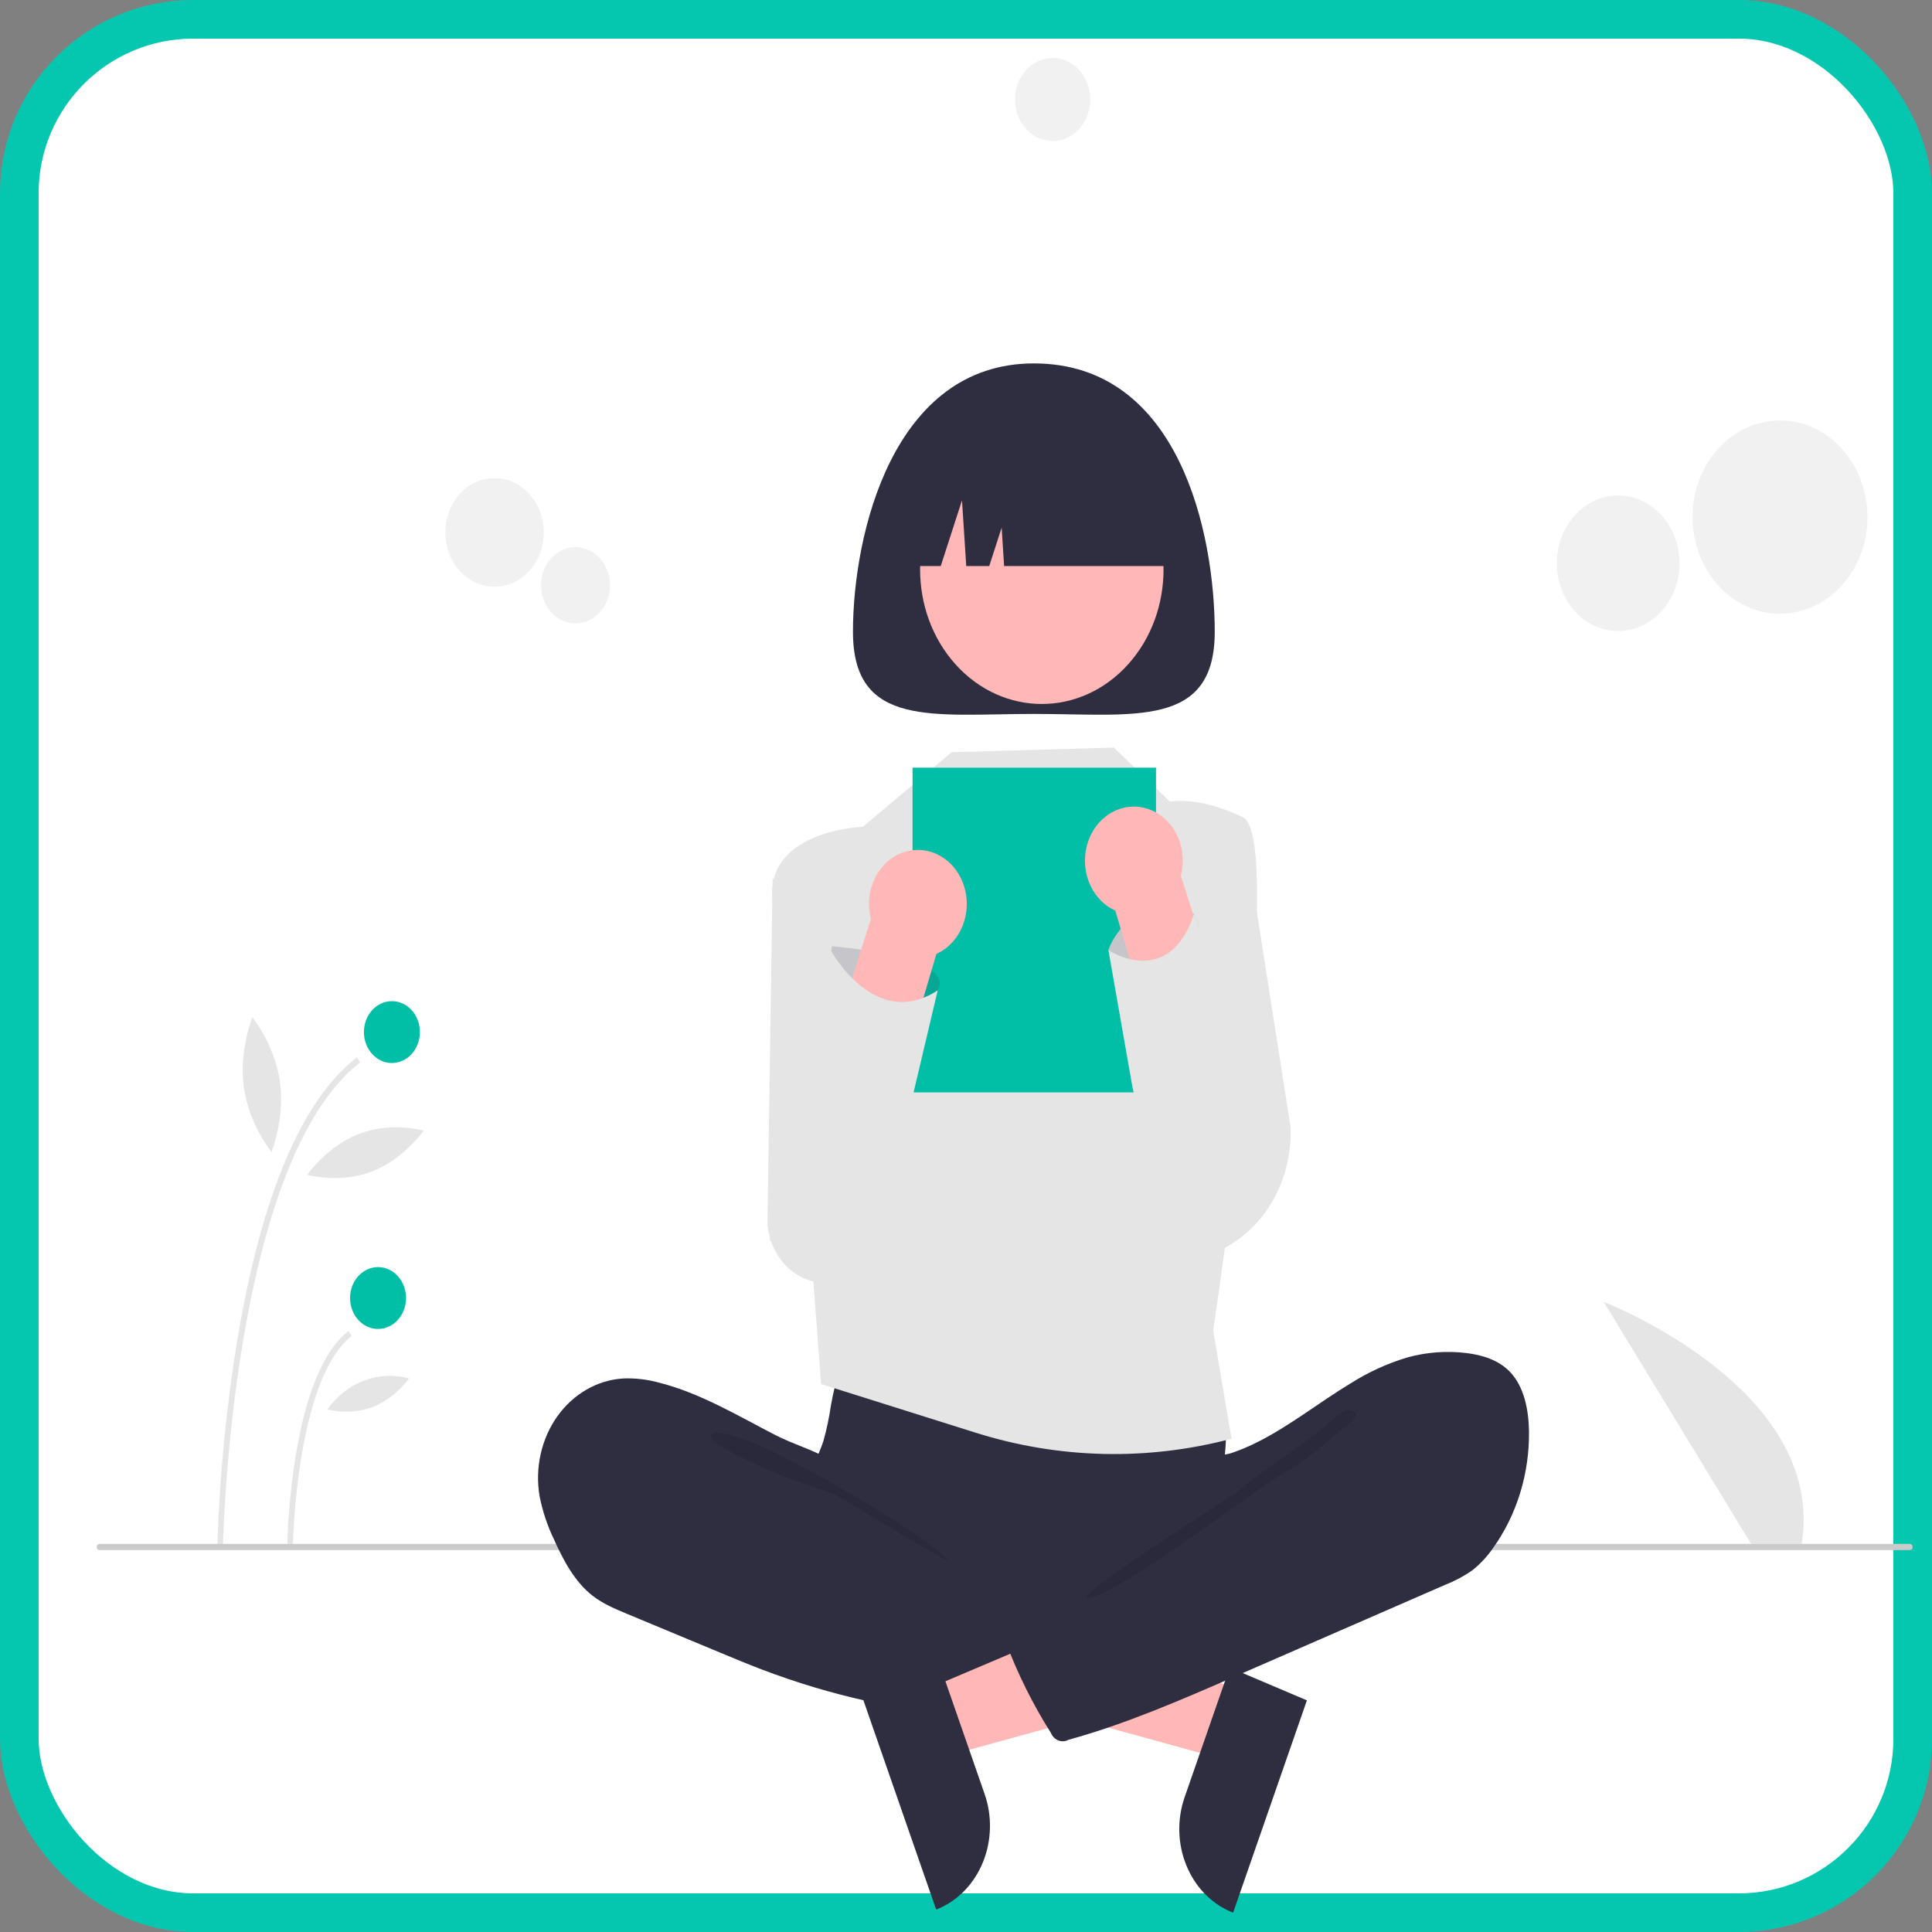 <svg width="100" height="100" viewBox="0 0 100 100" fill="none" xmlns="http://www.w3.org/2000/svg">
<rect x="0" y="0" width="100" height="100" fill="#808080" stroke="none"/>
<rect x="1" y="1" width="98" height="98" rx="9" fill="white" stroke="#05C7B0" stroke-width="2"/>
<g clip-path="url(#clip0)">
<path d="M90.638 79.911L83.008 67.385C83.008 67.385 94.564 71.844 93.252 79.911H90.638Z" fill="#E5E5E5"/>
<path d="M11.541 79.994L11.252 79.988C11.364 76.429 11.707 72.883 12.28 69.378C13.533 61.874 15.615 56.946 18.471 54.73L18.637 54.992C11.967 60.168 11.545 79.797 11.541 79.994Z" fill="#E5E5E5"/>
<path d="M15.162 79.918L14.873 79.912C14.879 79.557 15.06 71.202 18.036 68.892L18.203 69.154C15.346 71.371 15.164 79.832 15.162 79.918Z" fill="#E5E5E5"/>
<path d="M20.285 55.021C21.085 55.021 21.733 54.304 21.733 53.42C21.733 52.536 21.085 51.82 20.285 51.82C19.485 51.82 18.837 52.536 18.837 53.42C18.837 54.304 19.485 55.021 20.285 55.021Z" fill="#00BFA6"/>
<path d="M19.568 68.787C20.368 68.787 21.016 68.07 21.016 67.186C21.016 66.302 20.368 65.585 19.568 65.585C18.768 65.585 18.119 66.302 18.119 67.186C18.119 68.07 18.768 68.787 19.568 68.787Z" fill="#00BFA6"/>
<path d="M14.487 55.981C14.759 57.902 14.05 59.621 14.05 59.621C14.05 59.621 12.899 58.224 12.627 56.303C12.355 54.381 13.064 52.663 13.064 52.663C13.064 52.663 14.215 54.059 14.487 55.981Z" fill="#E5E5E5"/>
<path d="M19.221 60.647C17.557 61.278 15.902 60.806 15.902 60.806C15.902 60.806 16.946 59.31 18.61 58.679C20.275 58.048 21.93 58.52 21.93 58.52C21.93 58.52 20.886 60.016 19.221 60.647Z" fill="#E5E5E5"/>
<path d="M19.275 72.838C18.521 73.099 17.719 73.138 16.948 72.949C17.438 72.26 18.097 71.742 18.847 71.458C19.596 71.174 20.404 71.135 21.173 71.347C20.67 72.019 20.015 72.533 19.275 72.838V72.838Z" fill="#E5E5E5"/>
<path d="M98.855 80.231H5.145C5.106 80.231 5.07 80.215 5.042 80.184C5.015 80.154 5 80.114 5 80.071C5 80.029 5.015 79.988 5.042 79.958C5.07 79.928 5.106 79.911 5.145 79.911H98.855C98.894 79.911 98.93 79.928 98.958 79.958C98.985 79.988 99 80.029 99 80.071C99 80.114 98.985 80.154 98.958 80.184C98.93 80.215 98.894 80.231 98.855 80.231Z" fill="#CBCBCB"/>
<path d="M64.353 87.61L63.169 91.019L50.709 87.59L52.458 82.559L64.353 87.61Z" fill="#FFB7B7"/>
<path d="M67.645 88.01L63.825 99L63.699 98.947C62.672 98.511 61.844 97.642 61.398 96.532C60.95 95.421 60.921 94.16 61.315 93.026L61.315 93.025L63.649 86.313L67.645 88.01Z" fill="#2F2E41"/>
<path d="M45.421 44.935L39.991 45.497L39.722 63.351C39.794 64.226 40.173 65.035 40.778 65.605C41.383 66.175 42.166 66.46 42.959 66.4L46.402 66.138L45.421 44.935Z" fill="#E5E5E5"/>
<path d="M64.563 44.057L60.848 44.004L60.628 65.218C61.449 65.249 62.266 65.091 63.03 64.757C63.794 64.422 64.487 63.918 65.066 63.274C65.645 62.63 66.098 61.862 66.397 61.016C66.696 60.17 66.833 59.266 66.802 58.359L64.563 44.057Z" fill="#E5E5E5"/>
<path d="M43.006 72.755C42.918 73.37 42.79 73.978 42.623 74.573C42.436 75.155 42.147 75.694 41.975 76.283C41.429 78.159 42.186 80.251 43.396 81.699C44.445 82.95 45.799 83.838 47.295 84.258C48.387 84.561 49.521 84.605 50.646 84.647C53.761 84.763 56.955 84.868 59.906 83.762C60.839 83.404 61.739 82.952 62.596 82.411C62.867 82.269 63.106 82.061 63.294 81.804C63.52 81.45 63.548 80.99 63.546 80.558C63.54 79.099 63.272 77.647 63.336 76.189C63.371 75.382 63.508 74.576 63.44 73.771C63.347 72.857 63.001 71.997 62.448 71.309C61.896 70.621 61.165 70.138 60.355 69.927C59.517 69.729 58.649 69.837 57.797 69.927C55.584 70.162 53.363 70.272 51.14 70.256C48.869 70.24 46.613 69.857 44.353 69.817C43.685 69.805 43.698 70.033 43.486 70.748C43.29 71.406 43.129 72.076 43.006 72.755V72.755Z" fill="#2F2E41"/>
<path d="M34.126 71.569C33.515 71.399 32.886 71.325 32.257 71.349C31.596 71.39 30.95 71.585 30.362 71.923C29.775 72.26 29.259 72.732 28.849 73.307C28.44 73.882 28.145 74.547 27.986 75.257C27.827 75.967 27.806 76.707 27.926 77.427C28.078 78.206 28.328 78.959 28.666 79.663C29.162 80.775 29.757 81.884 30.674 82.596C31.211 83.013 31.832 83.273 32.446 83.529L37.279 85.541C37.99 85.837 38.701 86.133 39.419 86.407C43.027 87.785 46.788 88.611 50.598 88.863C51.758 88.939 52.936 88.961 54.068 88.669C54.337 88.599 54.624 88.496 54.779 88.244C54.871 88.067 54.926 87.869 54.938 87.665L55.235 85.364C55.277 85.04 55.318 84.699 55.21 84.394C55.074 84.007 54.732 83.764 54.407 83.557C51.229 81.54 47.519 80.428 44.845 77.66C44.215 77.008 43.688 75.975 42.923 75.533C42.056 75.031 41.034 74.744 40.138 74.282C38.178 73.27 36.25 72.109 34.126 71.569Z" fill="#2F2E41"/>
<path opacity="0.1" d="M38.951 74.671C40.659 75.262 47.872 79.361 49.108 80.791C48.942 80.858 43.32 77.376 43.151 77.32C41.618 76.811 40.076 76.299 38.62 75.555C38.327 75.405 36.716 74.701 36.789 74.293C36.871 73.832 38.648 74.566 38.951 74.671Z" fill="black"/>
<path d="M49.261 38.935L44.661 42.794C44.661 42.794 39.808 42.962 39.972 46.391C40.136 49.819 42.078 66.052 42.078 66.052L42.5 71.638L50.494 74.155C54.813 75.515 59.376 75.623 63.744 74.469V74.469L62.794 68.865C62.794 68.865 66.641 43.416 64.324 42.296C62.006 41.176 60.558 41.496 60.558 41.496L57.653 38.695L49.261 38.935Z" fill="#E5E5E5"/>
<path d="M62.875 32.701C62.875 37.711 58.683 36.953 53.512 36.953C48.341 36.953 44.149 37.711 44.149 32.701C44.149 27.691 46.197 18.81 53.512 18.81C61.08 18.81 62.875 27.691 62.875 32.701Z" fill="#2F2E41"/>
<path d="M58.379 34.399C60.84 31.68 60.84 27.271 58.379 24.552C55.919 21.833 51.93 21.833 49.469 24.552C47.009 27.271 47.009 31.68 49.469 34.399C51.93 37.118 55.919 37.118 58.379 34.399Z" fill="#FFB7B7"/>
<path d="M46.201 29.299H48.693L49.793 25.897L50.013 29.299H51.203L51.845 27.314L51.973 29.299H60.823C60.823 27.344 60.12 25.469 58.87 24.087C57.619 22.705 55.922 21.928 54.154 21.928H52.871C51.102 21.928 49.406 22.705 48.155 24.087C46.904 25.469 46.201 27.344 46.201 29.299V29.299Z" fill="#2F2E41"/>
<path d="M59.834 39.735H47.233V56.542H59.834V39.735Z" fill="#00BFA6"/>
<path d="M47.927 87.45L49.112 90.859L61.572 87.429L59.823 82.399L47.927 87.45Z" fill="#FFB7B7"/>
<path d="M48.632 86.153L50.966 92.865L50.966 92.866C51.36 94 51.33 95.261 50.883 96.372C50.436 97.482 49.609 98.351 48.582 98.787L48.456 98.84L44.636 87.85L48.632 86.153Z" fill="#2F2E41"/>
<path d="M72.833 70.264C73.834 69.987 74.871 69.909 75.897 70.033C76.716 70.133 77.56 70.385 78.159 71.011C78.886 71.774 79.12 72.953 79.14 74.062C79.172 76.269 78.509 78.421 77.265 80.148C76.962 80.585 76.6 80.97 76.194 81.289C75.755 81.592 75.287 81.841 74.799 82.031L63.976 86.749C61.129 87.99 58.271 89.235 55.301 90.053C55.14 90.139 54.954 90.151 54.785 90.086C54.615 90.02 54.476 89.884 54.398 89.705C54.396 89.7 54.394 89.694 54.391 89.689C53.443 88.192 52.648 86.583 52.019 84.893C51.989 84.853 51.969 84.805 51.959 84.755C51.95 84.704 51.951 84.651 51.964 84.601C51.977 84.551 52 84.505 52.032 84.468C52.064 84.43 52.104 84.401 52.148 84.384L59.804 79.523C60.352 79.174 60.907 78.821 61.362 78.336C61.693 77.982 61.964 77.565 62.162 77.105C62.321 76.739 62.336 75.875 62.538 75.604C62.737 75.339 63.416 75.318 63.729 75.213C64.171 75.064 64.604 74.883 65.026 74.672C66.738 73.825 68.263 72.595 69.905 71.604C70.825 71.022 71.809 70.572 72.833 70.264V70.264Z" fill="#2F2E41"/>
<path opacity="0.1" d="M68.493 73.894C67.178 74.986 65.475 75.99 64.171 77.11C63.726 77.492 56.31 82.1 56.205 82.712C57.421 82.939 65.168 76.95 66.276 76.352C67.385 75.754 68.367 74.911 69.341 74.075C69.589 73.862 70.641 73.221 69.928 72.983C69.527 72.848 68.789 73.676 68.493 73.894Z" fill="black"/>
<path d="M92.133 31.766C94.632 31.766 96.659 29.527 96.659 26.764C96.659 24.002 94.632 21.763 92.133 21.763C89.633 21.763 87.607 24.002 87.607 26.764C87.607 29.527 89.633 31.766 92.133 31.766Z" fill="#F1F1F1"/>
<path d="M83.757 32.662C85.51 32.662 86.931 31.091 86.931 29.153C86.931 27.215 85.51 25.645 83.757 25.645C82.003 25.645 80.582 27.215 80.582 29.153C80.582 31.091 82.003 32.662 83.757 32.662Z" fill="#F1F1F1"/>
<path d="M25.598 30.373C27.004 30.373 28.144 29.113 28.144 27.56C28.144 26.006 27.004 24.747 25.598 24.747C24.192 24.747 23.052 26.006 23.052 27.56C23.052 29.113 24.192 30.373 25.598 30.373Z" fill="#F1F1F1"/>
<path d="M29.789 32.265C30.775 32.265 31.575 31.381 31.575 30.291C31.575 29.201 30.775 28.318 29.789 28.318C28.803 28.318 28.003 29.201 28.003 30.291C28.003 31.381 28.803 32.265 29.789 32.265Z" fill="#F1F1F1"/>
<path d="M54.484 7.301C55.559 7.301 56.431 6.338 56.431 5.151C56.431 3.963 55.559 3 54.484 3C53.41 3 52.539 3.963 52.539 5.151C52.539 6.338 53.41 7.301 54.484 7.301Z" fill="#F1F1F1"/>
<path opacity="0.17" d="M42.888 50.459L43.062 48.975C43.062 48.975 49.55 49.499 48.536 51.26C47.523 53.02 45.06 53.181 45.06 53.181L42.888 50.459Z" fill="#2F2E41"/>
<path d="M47.786 44.008C48.157 44.053 48.515 44.188 48.834 44.405C49.153 44.621 49.424 44.912 49.629 45.258V45.258C49.815 45.574 49.942 45.928 50.002 46.299C50.061 46.67 50.052 47.051 49.975 47.418C49.898 47.785 49.755 48.131 49.554 48.436C49.353 48.74 49.099 48.997 48.806 49.19C48.698 49.26 48.586 49.321 48.47 49.372L44.482 62.854C44.366 63.12 44.204 63.358 44.005 63.555C43.806 63.751 43.574 63.902 43.322 63.999C43.069 64.097 42.802 64.138 42.536 64.12C42.269 64.103 42.008 64.027 41.768 63.898C41.528 63.769 41.314 63.589 41.137 63.367C40.96 63.146 40.825 62.889 40.738 62.609C40.652 62.33 40.616 62.035 40.633 61.74C40.65 61.446 40.72 61.158 40.838 60.894L45.08 47.562C44.964 47.12 44.949 46.654 45.035 46.205C45.121 45.756 45.306 45.337 45.574 44.986C45.841 44.635 46.183 44.361 46.569 44.191C46.955 44.02 47.373 43.957 47.786 44.008Z" fill="#FFB7B7"/>
<path d="M42.947 49.102C42.947 49.102 45.233 53.417 48.536 51.26L45.334 64.801H42.637L39.846 64.225L40.627 58.63L42.947 49.102Z" fill="#E5E5E5"/>
<path d="M59.265 52.051L57.371 49.179C57.371 49.179 58.281 46.2 61.809 47.289C61.809 47.289 64.055 52.843 59.265 52.051Z" fill="#E5E5E5"/>
<path opacity="0.17" d="M59.265 52.051L57.371 49.179C57.371 49.179 58.281 46.2 61.809 47.289C61.809 47.289 64.055 52.843 59.265 52.051Z" fill="#2F2E41"/>
<path d="M59.766 42.016C60.312 42.296 60.749 42.784 60.997 43.391C61.245 43.997 61.288 44.682 61.118 45.321L65.359 58.653C65.478 58.917 65.547 59.205 65.564 59.5C65.582 59.794 65.546 60.09 65.46 60.369C65.373 60.648 65.238 60.906 65.061 61.127C64.884 61.348 64.669 61.528 64.429 61.657C64.189 61.786 63.928 61.862 63.662 61.879C63.395 61.897 63.128 61.856 62.876 61.759C62.624 61.662 62.392 61.51 62.193 61.314C61.993 61.117 61.831 60.879 61.716 60.613L57.727 47.131C57.612 47.08 57.5 47.019 57.392 46.949C57.099 46.756 56.845 46.499 56.644 46.195C56.443 45.891 56.299 45.544 56.222 45.177C56.145 44.81 56.137 44.429 56.196 44.058C56.256 43.687 56.383 43.333 56.569 43.017V43.017C56.774 42.672 57.045 42.38 57.364 42.164C57.682 41.947 58.04 41.812 58.412 41.767C58.876 41.709 59.344 41.795 59.766 42.016Z" fill="#FFB7B7"/>
<path d="M57.371 49.179C57.371 49.179 60.495 51.273 61.809 47.289L66.211 60.096L64.903 62.624L64.714 62.642C63.934 62.714 63.149 62.575 62.428 62.238C61.707 61.901 61.071 61.376 60.574 60.707V60.707C59.56 59.343 58.87 57.722 58.566 55.989L57.371 49.179Z" fill="#E5E5E5"/>
</g>
<defs>
<clipPath id="clip0">
<rect width="94" height="96" fill="white" transform="translate(5 3)"/>
</clipPath>
</defs>
</svg>
